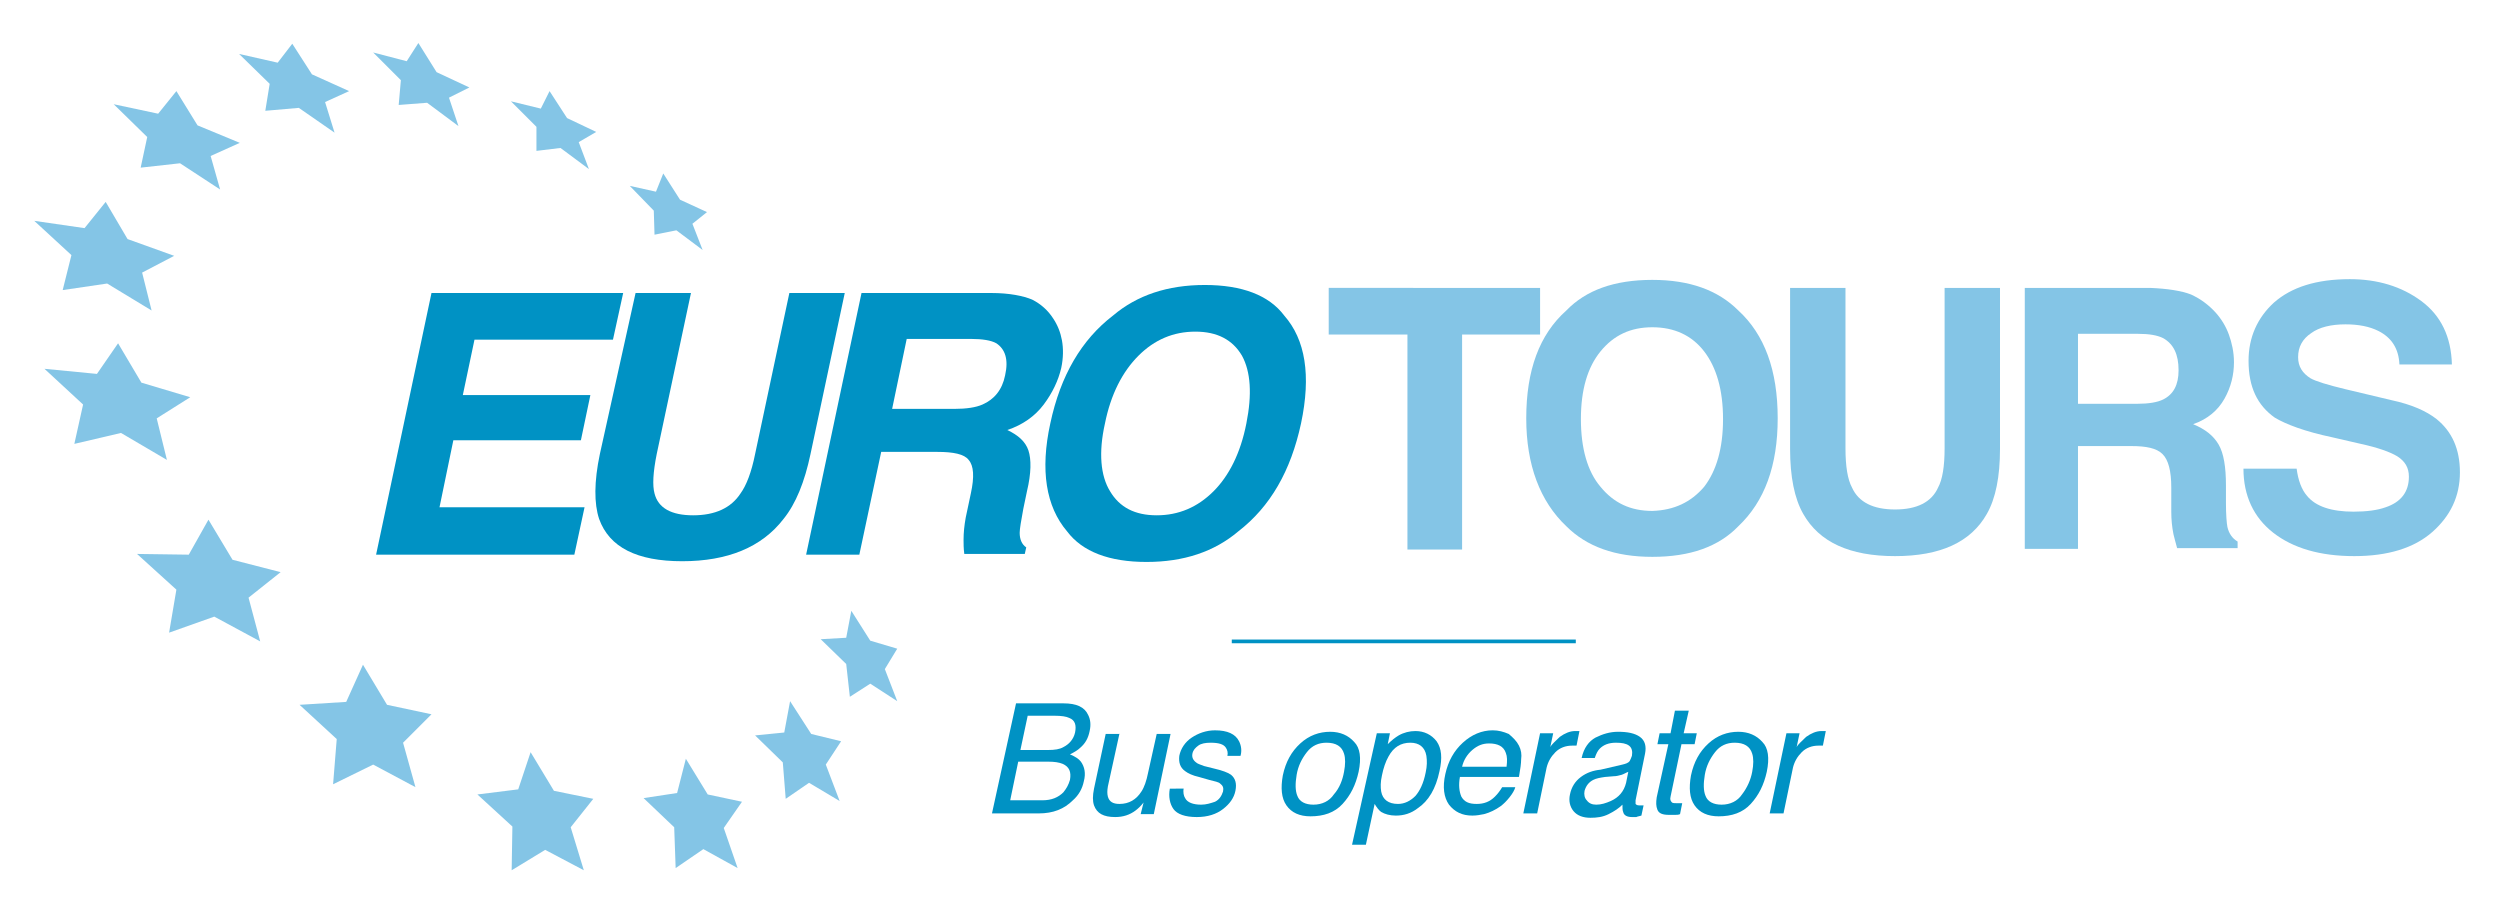 <?xml version="1.0" encoding="utf-8"?>
<!-- Generator: Adobe Illustrator 25.3.0, SVG Export Plug-In . SVG Version: 6.00 Build 0)  -->
<svg version="1.1" id="Livello_1" xmlns="http://www.w3.org/2000/svg" xmlns:xlink="http://www.w3.org/1999/xlink" x="0px" y="0px"
	 viewBox="0 0 343 125.3" style="enable-background:new 0 0 343 125.3;" xml:space="preserve">
<style type="text/css">
	.st0{fill:#0092C4;}
	.st1{fill:#84C5E6;}
	.st2{fill:none;stroke:#0092C4;stroke-width:0.508;stroke-miterlimit:10;}
	.st3{clip-path:url(#SVGID_2_);}
</style>
<g>
	<g>
		<g>
			<path class="st0" d="M84.1,46.6h-19l-1.6,7.6H81l-1.3,6.2H62.2l-1.9,9.2h19.9l-1.4,6.5H51.6l7.6-35.9h26.3L84.1,46.6z"/>
			<path class="st0" d="M87.2,40.2h7.6l-4.7,22.1c-0.5,2.5-0.6,4.3-0.3,5.4c0.5,2,2.3,3,5.3,3c3,0,5.2-1,6.5-3
				c0.8-1.1,1.5-2.9,2-5.4l4.7-22.1h7.6l-4.7,22.1c-0.8,3.8-2,6.8-3.7,8.9c-3,3.9-7.7,5.8-13.9,5.8c-6.2,0-10-1.9-11.4-5.8
				c-0.7-2.1-0.7-5.1,0.1-8.9L87.2,40.2z"/>
			<path class="st0" d="M144.5,43.7c0.6,0.9,1,1.9,1.2,3c0.2,1.1,0.2,2.4-0.1,3.8c-0.4,1.7-1.2,3.4-2.4,5c-1.2,1.6-2.9,2.8-5,3.5
				c1.5,0.7,2.5,1.6,2.9,2.8c0.4,1.2,0.4,3.1-0.2,5.6l-0.5,2.4c-0.3,1.6-0.5,2.8-0.5,3.3c0,0.9,0.3,1.6,0.9,2l-0.2,0.9h-8.3
				c-0.1-0.8-0.1-1.4-0.1-1.9c0-1,0.1-2,0.3-3.1l0.7-3.3c0.5-2.3,0.4-3.8-0.3-4.6c-0.6-0.8-2.1-1.1-4.3-1.1h-7.7l-3,14.1h-7.3
				l7.6-35.9H136c2.5,0,4.4,0.4,5.6,0.9C142.8,41.7,143.8,42.6,144.5,43.7z M124.4,46.5l-2,9.6h8.5c1.7,0,3-0.2,3.9-0.6
				c1.6-0.7,2.7-2,3.1-4c0.5-2.2,0-3.6-1.2-4.4c-0.7-0.4-1.9-0.6-3.5-0.6H124.4z"/>
			<path class="st0" d="M169.9,72.9c-3.3,2.8-7.5,4.2-12.6,4.2c-5.1,0-8.8-1.4-10.9-4.2c-2.9-3.4-3.7-8.4-2.3-14.8
				c1.4-6.6,4.3-11.5,8.6-14.8c3.3-2.8,7.5-4.2,12.6-4.2c5.1,0,8.8,1.4,10.9,4.2c2.9,3.3,3.7,8.2,2.3,14.8
				C177.1,64.6,174.3,69.5,169.9,72.9z M171,58.1c0.8-4,0.6-7.1-0.6-9.3c-1.3-2.2-3.4-3.3-6.4-3.3c-3,0-5.6,1.1-7.8,3.3
				c-2.2,2.2-3.8,5.3-4.6,9.3c-0.9,4-0.6,7.2,0.7,9.3c1.3,2.2,3.4,3.3,6.4,3.3c3,0,5.6-1.1,7.8-3.3C168.6,65.3,170.2,62.2,171,58.1z
				"/>
		</g>
	</g>
	<g>
		<g>
			<path class="st1" d="M211.3,39.5v6.4h-10.7v29.5h-7.5V45.9h-10.8v-6.4H211.3z"/>
			<path class="st1" d="M238.5,72.2c-2.7,2.8-6.6,4.2-11.8,4.2c-5.1,0-9-1.4-11.8-4.2c-3.6-3.4-5.5-8.4-5.5-14.8
				c0-6.6,1.8-11.5,5.5-14.8c2.7-2.8,6.6-4.2,11.8-4.2c5.1,0,9,1.4,11.8,4.2c3.6,3.3,5.4,8.2,5.4,14.8
				C243.9,63.9,242.1,68.8,238.5,72.2z M233.8,66.8c1.7-2.2,2.6-5.3,2.6-9.3c0-4-0.9-7.1-2.6-9.3c-1.7-2.2-4.1-3.3-7.1-3.3
				c-3,0-5.3,1.1-7.1,3.3c-1.8,2.2-2.7,5.3-2.7,9.3c0,4,0.9,7.2,2.7,9.3c1.8,2.2,4.1,3.3,7.1,3.3C229.7,70,232,68.9,233.8,66.8z"/>
			<path class="st1" d="M245.6,39.5h7.6v22c0,2.5,0.3,4.3,0.9,5.4c0.9,2,2.9,3,5.9,3c3,0,5-1,5.9-3c0.6-1.1,0.9-2.9,0.9-5.4v-22h7.6
				v22.1c0,3.8-0.6,6.8-1.8,8.9c-2.2,3.9-6.4,5.8-12.6,5.8c-6.2,0-10.4-1.9-12.6-5.8c-1.2-2.1-1.8-5.1-1.8-8.9V39.5z"/>
			<path class="st1" d="M300.6,40.4c1.3,0.6,2.4,1.4,3.4,2.5c0.8,0.9,1.4,1.9,1.8,3c0.4,1.1,0.7,2.4,0.7,3.8c0,1.7-0.4,3.4-1.3,5
				c-0.9,1.6-2.3,2.8-4.3,3.5c1.7,0.7,2.8,1.6,3.5,2.8c0.7,1.2,1,3.1,1,5.6v2.4c0,1.6,0.1,2.8,0.2,3.3c0.2,0.9,0.7,1.6,1.4,2v0.9
				h-8.3c-0.2-0.8-0.4-1.4-0.5-1.9c-0.2-1-0.3-2-0.3-3.1l0-3.3c0-2.3-0.4-3.8-1.2-4.6c-0.8-0.8-2.2-1.1-4.3-1.1h-7.3v14.1h-7.3V39.5
				H295C297.4,39.6,299.3,39.9,300.6,40.4z M285.1,45.8v9.6h8.1c1.6,0,2.8-0.2,3.6-0.6c1.4-0.7,2.1-2,2.1-4c0-2.2-0.7-3.6-2.1-4.4
				c-0.8-0.4-1.9-0.6-3.5-0.6H285.1z"/>
			<path class="st1" d="M315.1,64.3c0.2,1.6,0.7,2.9,1.4,3.7c1.2,1.5,3.4,2.2,6.4,2.2c1.8,0,3.3-0.2,4.4-0.6
				c2.1-0.7,3.2-2.1,3.2-4.2c0-1.2-0.5-2.1-1.6-2.8c-1-0.6-2.7-1.2-5-1.7l-3.9-0.9c-3.8-0.8-6.4-1.8-7.9-2.7
				c-2.4-1.7-3.6-4.2-3.6-7.8c0-3.2,1.2-5.9,3.5-8c2.4-2.1,5.8-3.2,10.4-3.2c3.8,0,7.1,1,9.8,3s4.1,4.9,4.2,8.7h-7.2
				c-0.1-2.2-1.1-3.7-2.9-4.6c-1.2-0.6-2.7-0.9-4.5-0.9c-2,0-3.6,0.4-4.7,1.2c-1.2,0.8-1.8,1.9-1.8,3.3c0,1.3,0.6,2.2,1.7,2.9
				c0.7,0.4,2.3,0.9,4.8,1.5l6.3,1.5c2.8,0.6,4.8,1.5,6.2,2.6c2.1,1.7,3.2,4.1,3.2,7.3c0,3.3-1.3,6-3.8,8.2
				c-2.5,2.2-6.1,3.3-10.7,3.3c-4.7,0-8.4-1.1-11.1-3.2c-2.7-2.1-4.1-5.1-4.1-8.8H315.1z"/>
		</g>
	</g>
</g>
<g>
	<g>
		<path class="st0" d="M139.4,96.5h6.5c1.8,0,2.9,0.5,3.4,1.6c0.3,0.6,0.4,1.3,0.2,2.2c-0.2,1-0.6,1.7-1.3,2.3
			c-0.3,0.3-0.8,0.6-1.4,0.9c0.7,0.3,1.2,0.6,1.5,1c0.5,0.7,0.7,1.6,0.4,2.7c-0.2,1-0.7,1.9-1.5,2.6c-1.2,1.2-2.7,1.8-4.7,1.8h-6.4
			L139.4,96.5z M143,109.8c1.3,0,2.2-0.4,2.9-1.1c0.4-0.5,0.7-1,0.9-1.7c0.2-1.1-0.1-1.8-1-2.2c-0.5-0.2-1.1-0.3-2-0.3h-4.1
			l-1.1,5.3H143z M143.8,102.9c0.9,0,1.6-0.1,2.1-0.4c0.8-0.4,1.4-1.1,1.6-2c0.2-1,0-1.7-0.8-2c-0.4-0.2-1.1-0.3-2-0.3H141l-1,4.7
			H143.8z"/>
		<path class="st0" d="M153.6,100.6l-1.6,7.3c-0.1,0.6-0.1,1,0,1.4c0.2,0.7,0.7,1,1.6,1c1.3,0,2.3-0.6,3-1.7
			c0.4-0.6,0.7-1.5,0.9-2.5l1.2-5.4h1.9l-2.3,11h-1.8l0.4-1.6c-0.3,0.4-0.7,0.8-1.1,1.1c-0.8,0.6-1.7,0.9-2.8,0.9
			c-1.6,0-2.5-0.5-2.9-1.6c-0.2-0.6-0.2-1.3,0-2.3l1.6-7.5H153.6z"/>
		<path class="st0" d="M162.4,108.1c-0.1,0.6,0,1.1,0.2,1.4c0.3,0.6,1.1,0.9,2.2,0.9c0.7,0,1.3-0.2,1.9-0.4c0.6-0.3,0.9-0.8,1.1-1.4
			c0.1-0.5,0-0.8-0.4-1.1c-0.2-0.2-0.7-0.3-1.5-0.5l-1.4-0.4c-0.9-0.2-1.5-0.5-1.9-0.8c-0.7-0.5-0.9-1.2-0.8-2.1
			c0.2-1,0.8-1.9,1.7-2.5c0.9-0.6,2-1,3.2-1c1.7,0,2.8,0.5,3.3,1.5c0.3,0.6,0.4,1.3,0.2,2h-1.8c0.1-0.4,0-0.8-0.2-1.1
			c-0.3-0.5-1-0.7-2.1-0.7c-0.7,0-1.3,0.1-1.7,0.4c-0.4,0.3-0.7,0.6-0.8,1.1c-0.1,0.5,0.1,0.9,0.5,1.2c0.2,0.2,0.6,0.3,1.1,0.5
			l1.2,0.3c1.3,0.3,2.1,0.6,2.5,0.9c0.6,0.5,0.8,1.2,0.6,2.2c-0.2,1-0.8,1.8-1.7,2.5c-0.9,0.7-2.1,1.1-3.6,1.1
			c-1.6,0-2.7-0.4-3.2-1.1c-0.5-0.7-0.7-1.7-0.5-2.8H162.4z"/>
		<path class="st0" d="M186.4,105.9c-0.4,1.8-1.1,3.2-2.2,4.4c-1.1,1.2-2.6,1.7-4.4,1.7c-1.5,0-2.6-0.5-3.3-1.5
			c-0.7-1-0.8-2.4-0.5-4.1c0.4-1.9,1.2-3.3,2.4-4.4c1.2-1.1,2.6-1.6,4.1-1.6c1.4,0,2.5,0.5,3.3,1.4
			C186.6,102.6,186.8,104,186.4,105.9z M184.4,105.9c0.2-1,0.2-1.9,0-2.5c-0.3-1-1.1-1.5-2.4-1.5c-1.1,0-2,0.4-2.7,1.3
			c-0.7,0.9-1.2,1.9-1.4,3.1c-0.2,1.2-0.2,2.2,0.1,2.9c0.3,0.8,1.1,1.2,2.2,1.2c1.2,0,2.2-0.5,2.8-1.4
			C183.8,108.1,184.2,107,184.4,105.9z"/>
		<path class="st0" d="M188.9,100.6h1.8l-0.3,1.5c0.5-0.5,1-0.9,1.5-1.2c0.7-0.4,1.5-0.6,2.3-0.6c1.2,0,2.2,0.5,2.9,1.4
			c0.7,1,0.8,2.3,0.4,4.1c-0.5,2.4-1.5,4.1-3,5.1c-0.9,0.7-1.9,1-3,1c-0.8,0-1.5-0.2-2-0.5c-0.3-0.2-0.6-0.6-0.9-1.1l-1.2,5.6h-1.9
			L188.9,100.6z M195.6,106c0.2-0.9,0.2-1.6,0.1-2.3c-0.2-1.2-1-1.8-2.2-1.8c-1.3,0-2.3,0.6-3,1.9c-0.4,0.7-0.7,1.6-0.9,2.6
			c-0.2,0.9-0.2,1.6-0.1,2.2c0.2,1.1,1,1.7,2.3,1.7c0.9,0,1.7-0.4,2.4-1.1C194.8,108.5,195.3,107.5,195.6,106z"/>
		<path class="st0" d="M208.4,102.3c0.3,0.6,0.4,1.2,0.3,1.9c0,0.5-0.1,1.3-0.3,2.4h-8.1c-0.2,1.1-0.1,2,0.2,2.7c0.4,0.7,1,1,2.1,1
			c1,0,1.8-0.3,2.5-1c0.4-0.4,0.7-0.8,1-1.3h1.8c-0.1,0.4-0.4,0.9-0.8,1.4c-0.4,0.5-0.8,0.9-1.2,1.2c-0.7,0.5-1.5,0.9-2.3,1.1
			c-0.5,0.1-1,0.2-1.6,0.2c-1.4,0-2.4-0.5-3.2-1.5c-0.7-1-0.9-2.4-0.5-4.2c0.4-1.8,1.2-3.2,2.4-4.3c1.2-1.1,2.6-1.7,4.1-1.7
			c0.8,0,1.5,0.2,2.2,0.5C207.6,101.2,208.1,101.7,208.4,102.3z M206.7,105.2c0.1-0.8,0.1-1.4-0.1-1.9c-0.3-0.9-1.1-1.3-2.3-1.3
			c-0.9,0-1.6,0.3-2.3,0.9c-0.7,0.6-1.2,1.4-1.4,2.3H206.7z"/>
		<path class="st0" d="M211.3,100.6h1.8l-0.4,1.9c0.2-0.4,0.7-0.8,1.3-1.4c0.7-0.5,1.4-0.8,2.1-0.8c0,0,0.1,0,0.2,0s0.2,0,0.4,0
			l-0.4,2c-0.1,0-0.2,0-0.3,0c-0.1,0-0.2,0-0.3,0c-0.9,0-1.7,0.3-2.3,0.9c-0.6,0.6-1,1.3-1.2,2.1l-1.3,6.3H209L211.3,100.6z"/>
		<path class="st0" d="M222.6,104.9c0.4-0.1,0.8-0.2,1-0.5c0.1-0.2,0.2-0.4,0.3-0.7c0.1-0.6,0-1.1-0.4-1.4c-0.4-0.3-1-0.4-1.8-0.4
			c-1,0-1.7,0.3-2.2,0.8c-0.3,0.3-0.5,0.7-0.7,1.3H217c0.3-1.4,1-2.3,1.9-2.8c1-0.5,2-0.8,3.1-0.8c1.3,0,2.3,0.2,3,0.7
			c0.7,0.5,0.9,1.3,0.7,2.3l-1.3,6.4c0,0.2,0,0.3,0,0.5c0.1,0.1,0.2,0.2,0.5,0.2c0.1,0,0.2,0,0.3,0c0.1,0,0.2,0,0.3,0l-0.3,1.4
			c-0.3,0.1-0.5,0.1-0.7,0.2c-0.2,0-0.4,0-0.6,0c-0.6,0-1.1-0.2-1.2-0.7c-0.1-0.2-0.1-0.6-0.1-1c-0.5,0.5-1.1,0.9-1.9,1.3
			c-0.8,0.4-1.6,0.5-2.5,0.5c-1,0-1.8-0.3-2.3-0.9c-0.5-0.6-0.7-1.4-0.5-2.3c0.2-1,0.7-1.8,1.5-2.4c0.8-0.6,1.7-0.9,2.7-1
			L222.6,104.9z M219,110.4c0.7,0,1.3-0.2,2-0.5c1.1-0.5,1.8-1.3,2.1-2.5l0.3-1.5c-0.3,0.1-0.6,0.3-0.9,0.4
			c-0.4,0.1-0.7,0.2-1.1,0.2l-1.2,0.1c-0.7,0.1-1.2,0.2-1.6,0.4c-0.6,0.3-1,0.8-1.2,1.5c-0.1,0.5,0,1,0.3,1.3
			C218,110.2,218.4,110.4,219,110.4z"/>
		<path class="st0" d="M229.8,97.5h1.9l-0.7,3.1h1.8l-0.3,1.5h-1.8l-1.5,7.2c-0.1,0.4,0,0.6,0.2,0.8c0.1,0.1,0.4,0.1,0.7,0.1
			c0.1,0,0.2,0,0.3,0c0.1,0,0.2,0,0.4,0l-0.3,1.5c-0.2,0.1-0.5,0.1-0.7,0.1c-0.2,0-0.5,0-0.8,0c-0.9,0-1.4-0.2-1.6-0.7
			s-0.2-1-0.1-1.7l1.6-7.3h-1.5l0.3-1.5h1.5L229.8,97.5z"/>
		<path class="st0" d="M242.4,105.9c-0.4,1.8-1.1,3.2-2.2,4.4c-1.1,1.2-2.6,1.7-4.4,1.7c-1.5,0-2.6-0.5-3.3-1.5
			c-0.7-1-0.8-2.4-0.5-4.1c0.4-1.9,1.2-3.3,2.4-4.4c1.2-1.1,2.6-1.6,4.1-1.6c1.4,0,2.5,0.5,3.3,1.4
			C242.6,102.6,242.8,104,242.4,105.9z M240.4,105.9c0.2-1,0.2-1.9,0-2.5c-0.3-1-1.1-1.5-2.4-1.5c-1.1,0-2,0.4-2.7,1.3
			c-0.7,0.9-1.2,1.9-1.4,3.1c-0.2,1.2-0.2,2.2,0.1,2.9c0.3,0.8,1.1,1.2,2.2,1.2c1.2,0,2.2-0.5,2.8-1.4
			C239.7,108.1,240.2,107,240.4,105.9z"/>
		<path class="st0" d="M245.1,100.6h1.8l-0.4,1.9c0.2-0.4,0.7-0.8,1.3-1.4c0.7-0.5,1.4-0.8,2.1-0.8c0,0,0.1,0,0.2,0s0.2,0,0.4,0
			l-0.4,2c-0.1,0-0.2,0-0.3,0c-0.1,0-0.2,0-0.3,0c-0.9,0-1.7,0.3-2.3,0.9c-0.6,0.6-1,1.3-1.2,2.1l-1.3,6.3h-1.9L245.1,100.6z"/>
	</g>
</g>
<line class="st2" x1="169" y1="88" x2="216.2" y2="88"/>
<g>
	<defs>
		<polygon id="SVGID_1_" points="45.4,80.2 45.4,35.5 131.6,35.5 131.6,1.8 -11.2,1.8 -11.2,130.7 131.6,130.7 131.6,80.2 		"/>
	</defs>
	<clipPath id="SVGID_2_">
		<use xlink:href="#SVGID_1_"  style="overflow:visible;"/>
	</clipPath>
	<g class="st3">
		<polygon class="st1" points="75.4,12.5 77.8,16.2 81.8,18.1 79.4,19.5 80.8,23.2 76.9,20.3 73.6,20.7 73.6,17.4 70.1,13.9 
			74.2,14.9 		"/>
		<polygon class="st1" points="91,23.8 93.3,27.4 97,29.1 95,30.7 96.4,34.3 92.8,31.6 89.8,32.2 89.7,28.9 86.4,25.5 90,26.3 		"/>
		<polygon class="st1" points="104.3,37.8 106.6,41.4 110.1,43 108.4,44.7 109.9,48.4 106.4,45.8 103.7,46.6 103.4,43.2 100.2,39.9 
			103.6,40.5 		"/>
		<polygon class="st1" points="113.8,53.8 116.2,57.5 119.6,58.9 117.9,60.9 119.5,64.7 116.1,62.3 113.5,63.4 113.1,59.7 
			109.9,56.4 113.2,56.8 		"/>
		<polygon class="st1" points="57.4,5.9 55.8,8.4 51.2,7.2 55,11 54.7,14.4 58.6,14.1 62.9,17.3 61.6,13.4 64.4,12 59.9,9.9 		"/>
		<polygon class="st1" points="40.1,6 38.1,8.6 32.8,7.4 37,11.5 36.4,15.2 41,14.8 45.9,18.2 44.6,14 47.9,12.5 42.8,10.2 		"/>
		<polygon class="st1" points="24.2,12.5 21.7,15.6 15.6,14.3 20.2,18.8 19.3,23 24.7,22.4 30.2,26 28.9,21.4 32.9,19.6 27.1,17.2 
					"/>
		<polygon class="st1" points="14.5,27.7 11.6,31.3 4.7,30.3 9.8,35 8.6,39.8 14.7,38.9 20.8,42.6 19.5,37.4 23.9,35.1 17.5,32.8 		
			"/>
		<polygon class="st1" points="94.1,104.1 97.1,109 101.8,110 99.3,113.6 101.2,119.1 96.5,116.5 92.7,119.1 92.5,113.5 88.3,109.5 
			92.9,108.8 		"/>
		<polygon class="st1" points="108.4,96.2 111.3,100.7 115.4,101.7 113.3,104.9 115.2,109.9 111,107.4 107.8,109.6 107.4,104.6 
			103.6,100.9 107.6,100.5 		"/>
		<polygon class="st1" points="116.8,83.8 119.4,87.9 123.1,89 121.4,91.8 123.1,96.2 119.4,93.8 116.6,95.6 116.1,91.1 112.6,87.7 
			116.1,87.5 		"/>
		<polygon class="st1" points="118.3,68.3 120.8,72.2 124.2,73.4 122.6,75.7 124.3,79.8 120.7,77.3 118.2,78.7 117.7,74.8 
			114.4,71.4 117.7,71.6 		"/>
		<polygon class="st1" points="72.8,103.2 71.1,108.3 65.5,109 70.3,113.4 70.2,119.4 74.8,116.6 80.1,119.4 78.3,113.5 81.4,109.6 
			76,108.5 		"/>
		<polygon class="st1" points="49.8,91.2 47.5,96.3 41.1,96.7 46.2,101.4 45.7,107.6 51.2,104.9 57,108 55.3,101.9 59.2,98 
			53.1,96.7 		"/>
		<polygon class="st1" points="28.6,71.3 25.9,76.1 18.8,76 24.2,80.9 23.2,86.8 29.4,84.6 35.7,88 34.1,82 38.5,78.5 31.9,76.8 		
			"/>
		<polygon class="st1" points="16.2,47.1 13.3,51.3 6.1,50.6 11.4,55.5 10.2,60.9 16.6,59.4 22.9,63.1 21.5,57.4 26.1,54.5 
			19.4,52.5 		"/>
	</g>
</g>
</svg>
